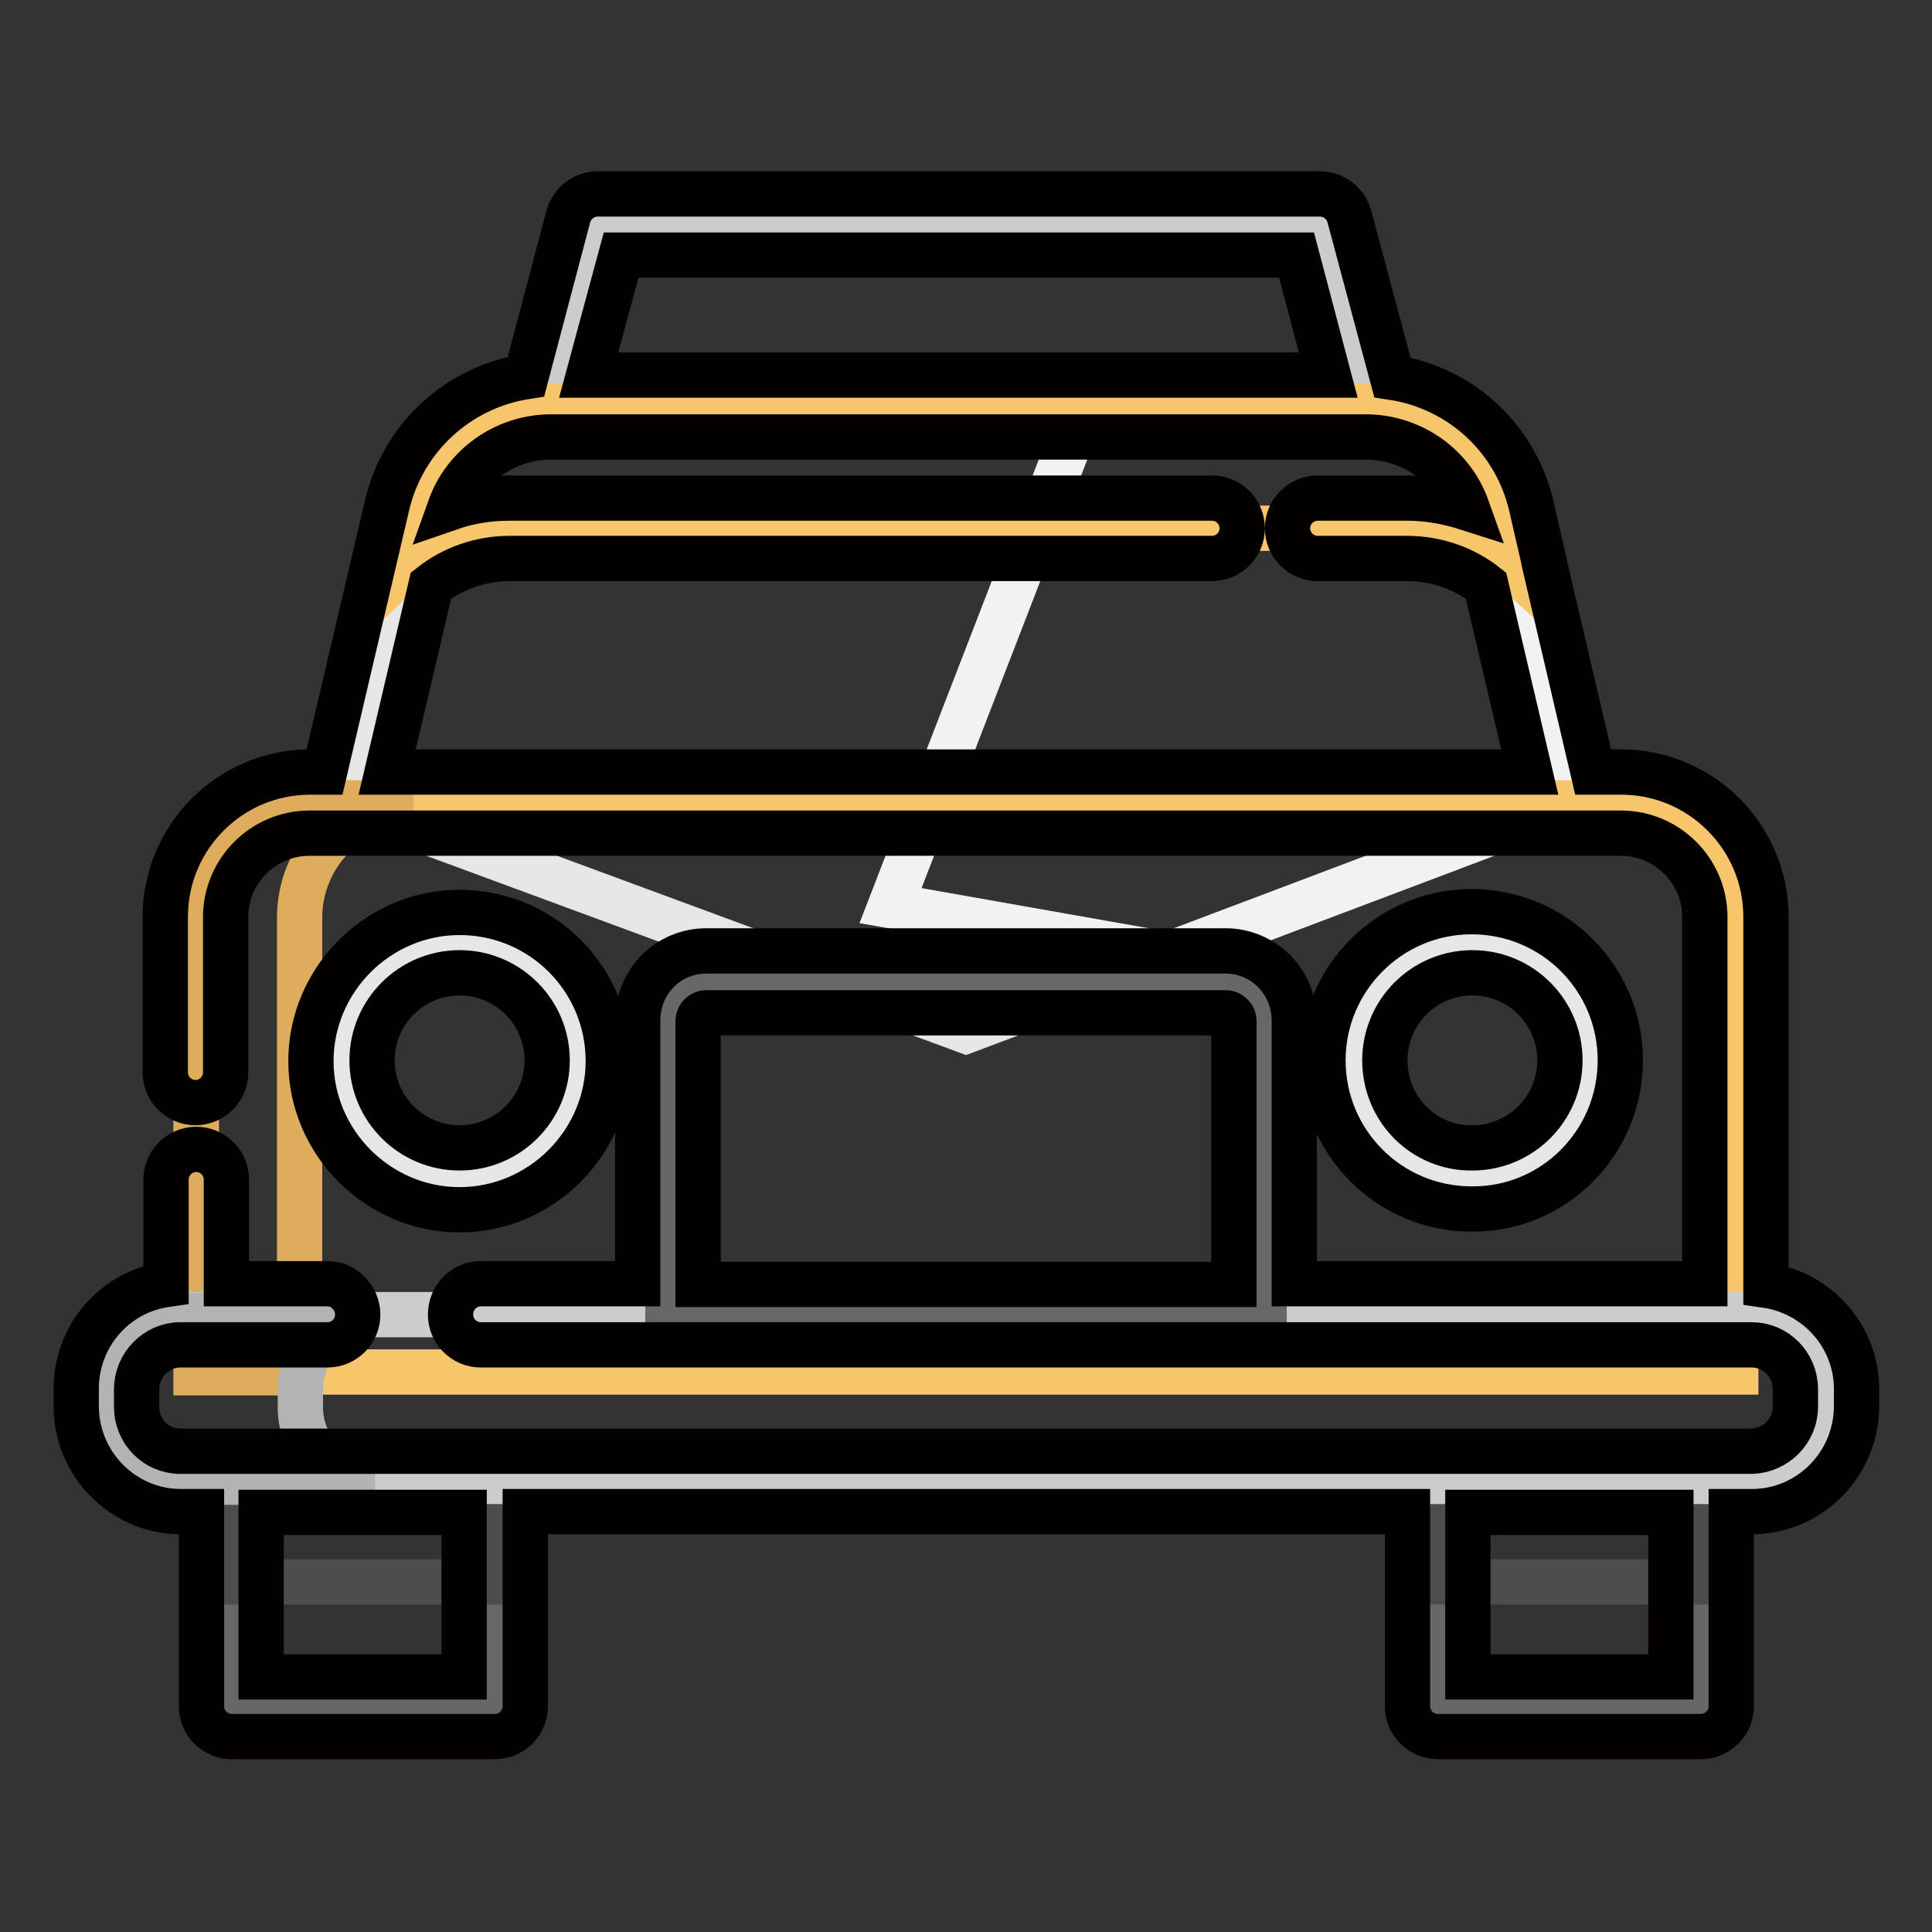 <?xml version="1.0" encoding="utf-8"?>
<!-- Svg Vector Icons : http://www.onlinewebfonts.com/icon -->
<!DOCTYPE svg PUBLIC "-//W3C//DTD SVG 1.1//EN" "http://www.w3.org/Graphics/SVG/1.1/DTD/svg11.dtd">
<svg version="1.1" xmlns="http://www.w3.org/2000/svg" xmlns:xlink="http://www.w3.org/1999/xlink" x="0px" y="0px" viewBox="0 0 256 256" enable-background="new 0 0 256 256" xml:space="preserve">
<rect x="0" y="0" width="256" height="256" fill="#333333" stroke="none"/>
<g> <path stroke-width="6" fill-opacity="0" stroke="#e6e6e5"  d="M208,106.4l-53.2,20.1L128,136.6l-81.8-30.2l9-38.5c1.9-8.2,9.2-14,17.6-14.1h108.5 c8.4,0.1,15.7,5.9,17.6,14.1L208,106.4L208,106.4z"/> <path stroke-width="6" fill-opacity="0" stroke="#f2f2f2"  d="M208,106.4l-53.2,20.1l-36.8-6.5l25.6-66.2h37.8c8.4,0.1,15.7,5.9,17.6,14.1L208,106.4z"/> <path stroke-width="6" fill-opacity="0" stroke="#f7c56c"  d="M230,121.6v60.2H26v-60.2c0-8.4,6.8-15.2,15.1-15.2h173.8C223.2,106.4,230,113.2,230,121.6z"/> <path stroke-width="6" fill-opacity="0" stroke="#deac5d"  d="M54.8,106.4H41.1c-8.4,0-15.1,6.8-15.1,15.2v60.3h13.7v-60.3C39.7,113.2,46.5,106.4,54.8,106.4z"/> <path stroke-width="6" fill-opacity="0" stroke="#666767"  d="M190.5,196.4h34.9v29.9h-34.9V196.4z M30.6,196.4h34.9v29.9H30.6V196.4z"/> <path stroke-width="6" fill-opacity="0" stroke="#4e4d4d"  d="M190.5,196.4h34.9v13.2h-34.9V196.4z M30.6,196.4h34.9v13.2H30.6V196.4z"/> <path stroke-width="6" fill-opacity="0" stroke="#cccccc"  d="M242,184.1v2.3c0,5.5-4.4,9.9-9.9,9.9H23.9c-5.5,0-9.9-4.4-9.9-9.9c0,0,0,0,0,0v-2.3c0-5.5,4.4-9.9,9.9-9.9 h208.2C237.6,174.2,242,178.7,242,184.1L242,184.1z"/> <path stroke-width="6" fill-opacity="0" stroke="#b4b3b3"  d="M39.8,186.5v-2.3c0-5.5,4.4-9.9,9.9-9.9l0,0H23.9c-5.5,0-9.9,4.4-9.9,9.9v0v2.3c0,5.5,4.4,9.9,9.9,9.9l0,0 h25.8C44.2,196.4,39.8,191.9,39.8,186.5C39.8,186.5,39.8,186.5,39.8,186.5z"/> <path stroke-width="6" fill-opacity="0" stroke="#e6e6e5"  d="M60.9,124.8c8.6,0,15.6,7,15.6,15.7c0,8.7-7,15.7-15.6,15.7c-8.6,0-15.6-7-15.6-15.7 C45.3,131.9,52.3,124.8,60.9,124.8z M195.1,124.8c8.6,0,15.6,7,15.6,15.7c0,8.7-7,15.7-15.6,15.7c-8.6,0-15.6-7-15.6-15.7 C179.5,131.9,186.5,124.8,195.1,124.8z"/> <path stroke-width="6" fill-opacity="0" stroke="#cccccc"  d="M181.3,53.7l-6.4-24H79.2l-6.4,24h54.2H181.3z"/> <path stroke-width="6" fill-opacity="0" stroke="#f7c56c"  d="M67.5,70h119.1c5.4,0,10.4,2.1,14,5.4l-1.8-7.5c-1.9-8.2-9.2-14-17.6-14.1H72.9 c-8.4,0.1-15.7,5.9-17.6,14.1l-1.8,7.5C57.1,72,62.1,70,67.5,70L67.5,70z"/> <path stroke-width="6" fill-opacity="0" stroke="#666767"  d="M162.4,130.1H93.6c-2.8,0-5.1,2.3-5.1,5.1v39h79v-39C167.5,132.4,165.2,130.1,162.4,130.1 C162.4,130.1,162.4,130.1,162.4,130.1L162.4,130.1z"/> <path stroke-width="6" fill-opacity="0" stroke="#040000"  d="M60.9,160.3c10.8,0,19.7-8.9,19.7-19.7c0-10.9-8.8-19.7-19.7-19.7c-10.8,0-19.7,8.9-19.7,19.7 C41.2,151.4,50.1,160.3,60.9,160.3z M60.9,128.9c6.4,0,11.6,5.2,11.6,11.6c0,6.4-5.2,11.6-11.6,11.6c-6.4,0-11.6-5.2-11.6-11.6 C49.3,134.1,54.5,128.9,60.9,128.9z M214.7,140.5c0-10.9-8.8-19.7-19.7-19.7s-19.7,8.9-19.7,19.7c0,10.9,8.8,19.7,19.7,19.7 C205.9,160.3,214.7,151.4,214.7,140.5z M183.5,140.5c0-6.4,5.2-11.6,11.6-11.6c6.4,0,11.6,5.2,11.6,11.6s-5.2,11.6-11.6,11.6 C188.7,152.2,183.5,147,183.5,140.5z"/> <path stroke-width="6" fill-opacity="0" stroke="#040000"  d="M234,170.3v-48.8c0-10.6-8.6-19.2-19.2-19.2h-3.7l-6.5-27.8c0,0,0-0.1,0-0.1l-1.7-7.4 c-2.1-8.9-9.3-15.6-18.4-17l-5.7-21.3c-0.5-1.8-2.1-3-3.9-3H79.2c-1.8,0-3.4,1.2-3.9,3l-5.6,21.2c-9,1.4-16.3,8.1-18.4,17L43,102.3 h-1.9c-10.6,0-19.2,8.6-19.2,19.2v20.6c0,2.2,1.8,4,4,4c2.2,0,4-1.8,4-4v-20.6c0-6.1,5-11.1,11.1-11.1h173.8 c6.1,0,11.1,5,11.1,11.1v48.6h-54.4v-34.9c0-5.1-4.1-9.2-9.1-9.2H93.6c-5.1,0-9.1,4.1-9.1,9.2v34.9H63.7c-2.2,0-4,1.8-4,4.1 c0,2.2,1.8,4,4,4h168.4c3.2,0,5.8,2.6,5.8,5.9v2.3c0,3.2-2.6,5.8-5.8,5.9H23.9c-3.2,0-5.8-2.6-5.8-5.9v-2.3c0-3.2,2.6-5.9,5.8-5.9 h19.5c2.2,0,4-1.8,4-4c0-2.2-1.8-4.1-4-4.1H30v-13.8c0-2.2-1.8-4-4-4c-2.2,0-4,1.8-4,4v13.9c-6.9,1-11.9,6.9-11.9,13.8v2.3 c0,7.7,6.2,14,13.9,14h2.7v25.8c0,2.2,1.8,4,4,4h34.9c2.2,0,4-1.8,4-4v-25.8h116.9v25.8c0,2.2,1.8,4,4,4h34.9c2.2,0,4-1.8,4-4 v-25.8h2.7c7.7,0,13.9-6.3,13.9-14v-2.3C246,177.2,240.9,171.3,234,170.3z M82.3,33.8h89.5l4.2,15.9h-98L82.3,33.8z M51.3,102.3 l5.8-24.7C60,75.3,63.7,74,67.5,74h93.1c2.2,0,4-1.8,4-4s-1.8-4-4-4H67.5c-2.7,0-5.3,0.4-7.9,1.3c2-5.6,7.3-9.3,13.2-9.4h108.4 c5.9,0.1,11.2,3.8,13.2,9.4c-2.5-0.8-5.2-1.3-7.9-1.3h-11.9c-2.2,0-4,1.8-4,4s1.8,4,4,4h11.8c3.9,0,7.6,1.3,10.5,3.6l5.8,24.7H51.3 z M92.5,170.2v-34.9c0-0.6,0.5-1.1,1.1-1.1h68.8c0.6,0,1.1,0.5,1.1,1.1v34.9H92.5z M61.5,222.2H34.6v-21.8h26.9V222.2z  M221.4,222.2h-26.9v-21.8h26.9V222.2z"/></g>
</svg>